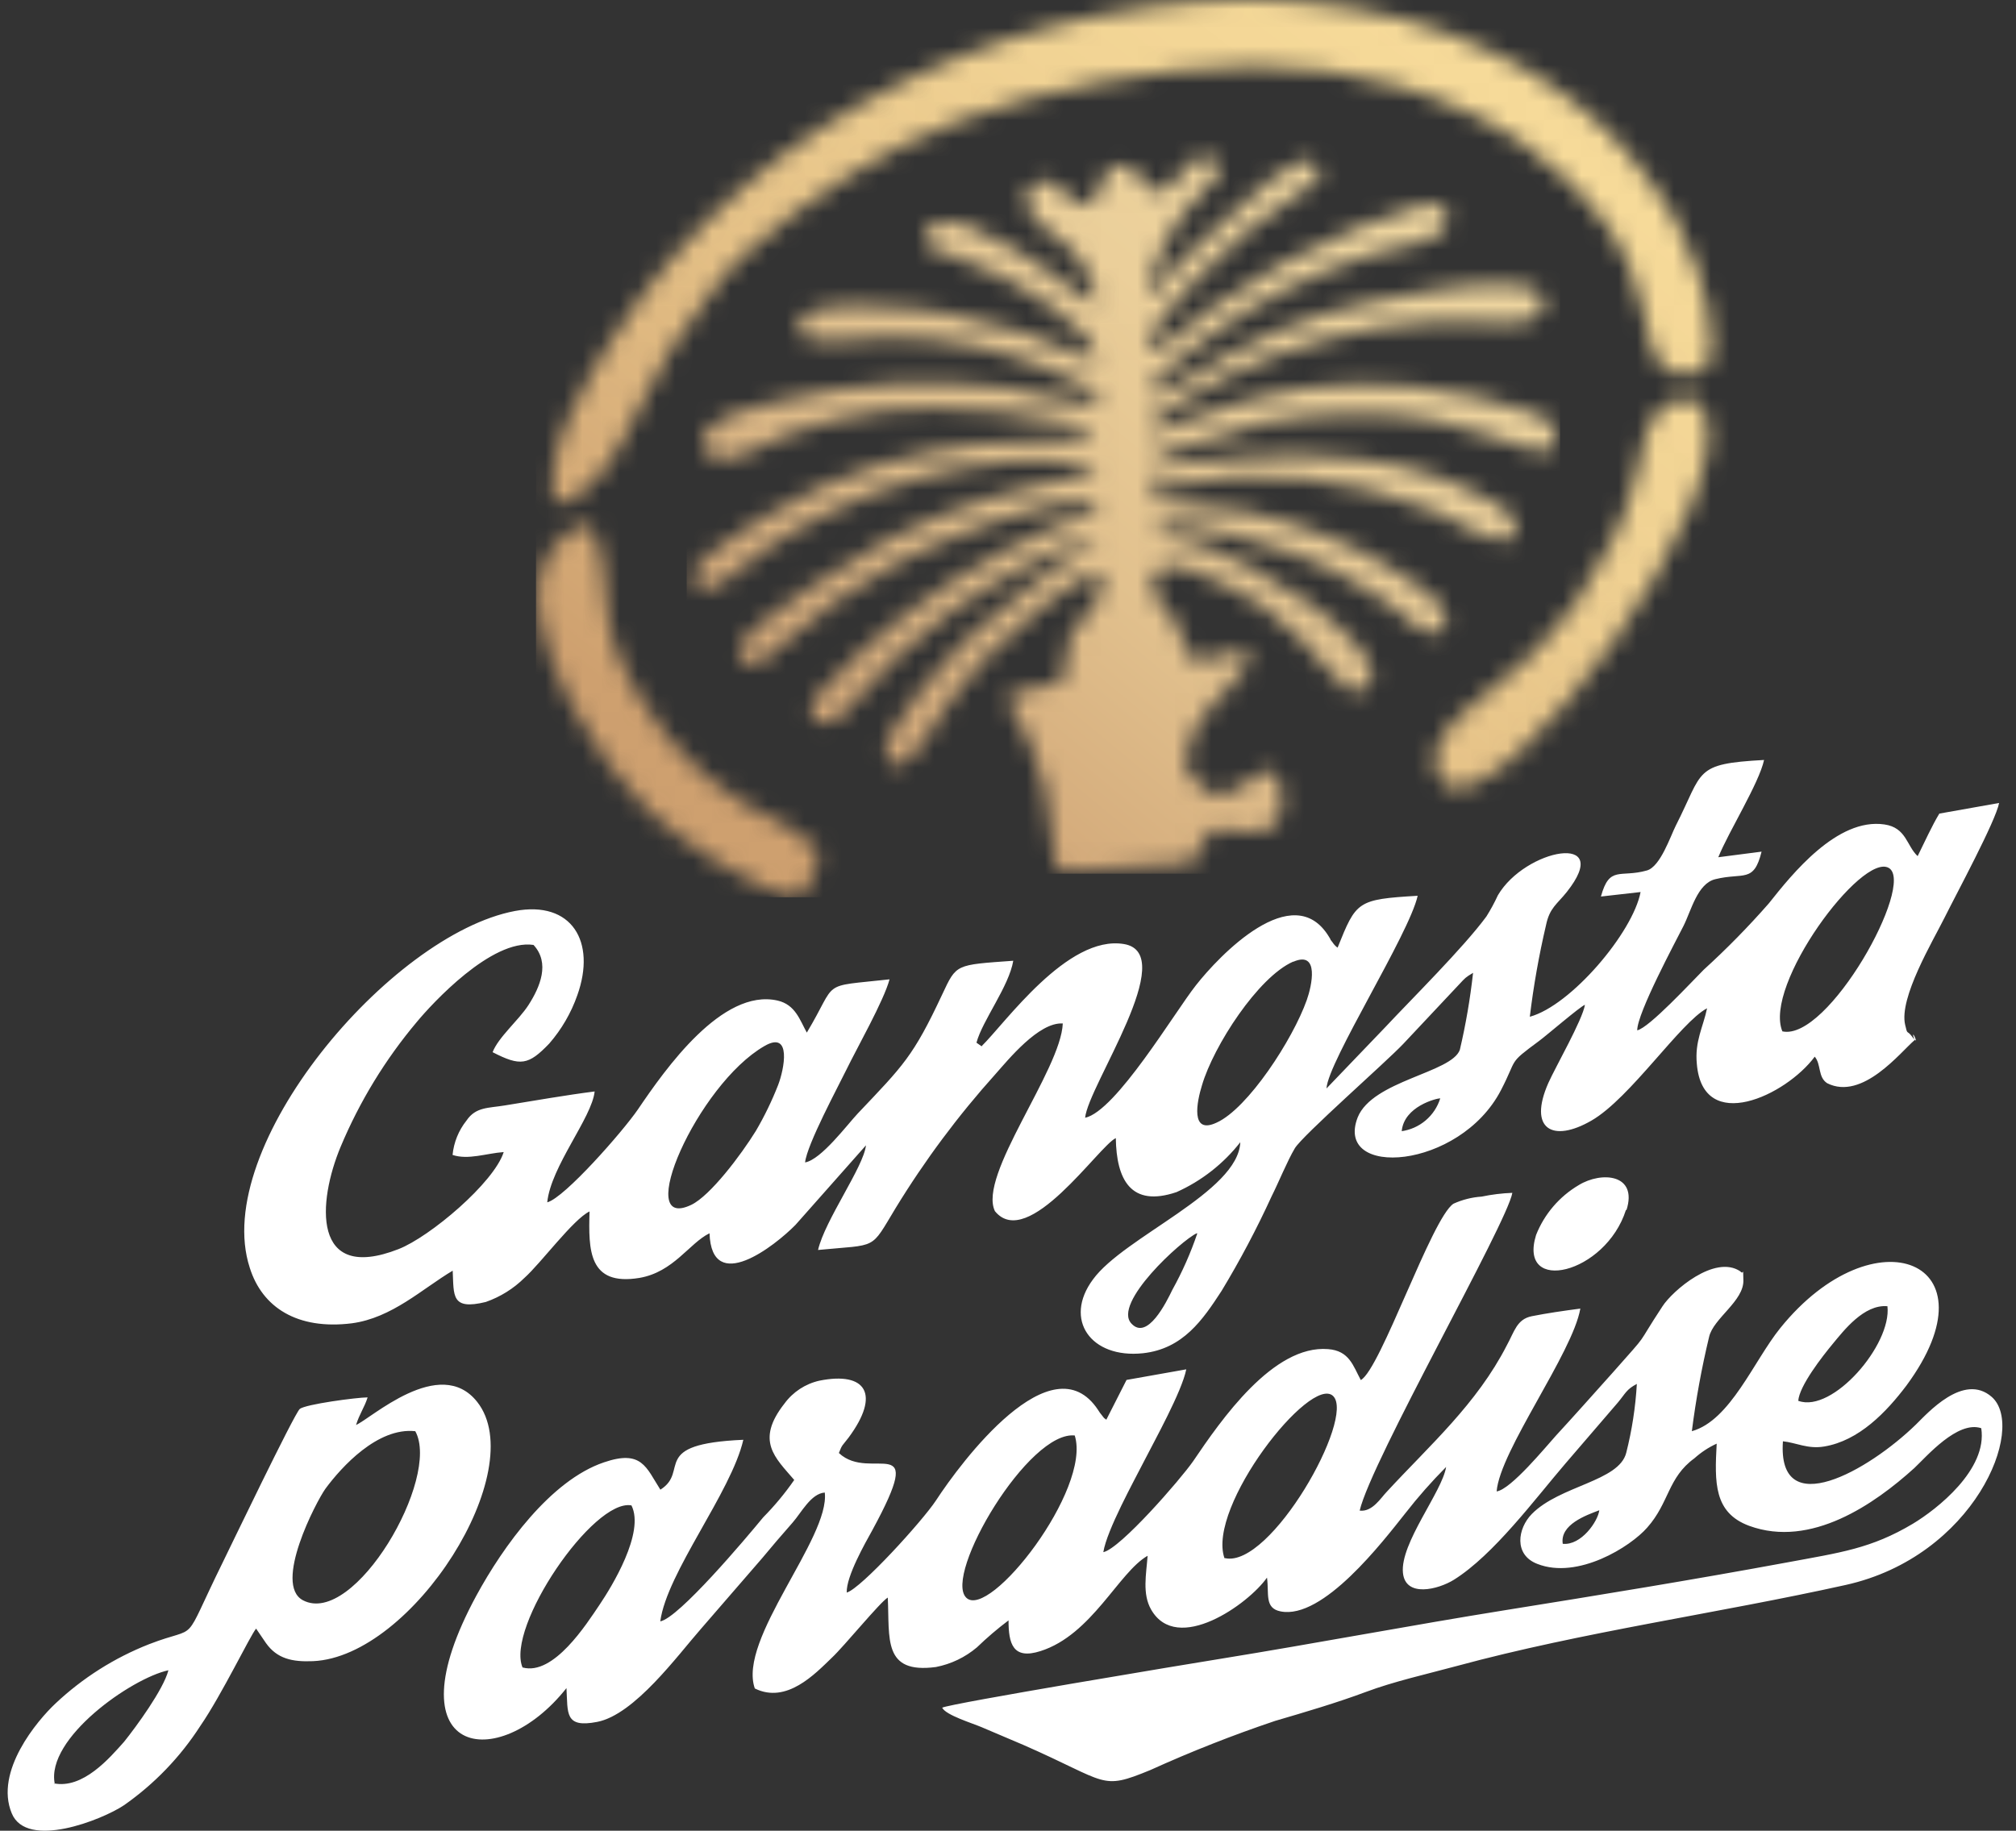 <svg width="109" height="99" viewBox="0 0 109 99" fill="none" xmlns="http://www.w3.org/2000/svg">
<rect x="0" y="0" width="109" height="99" fill="#333333" stroke="none"/>
<g clip-path="url(#clip0_2931_3)">
<mask id="mask0_2931_3" style="mask-type:luminance" maskUnits="userSpaceOnUse" x="37" y="8" width="48" height="40">
<path d="M63.377 24.398C64.017 24.364 66.83 23.191 68.158 22.901C70.052 22.509 71.984 22.333 73.918 22.375C79.873 22.455 82.456 24.897 84.034 24.27C84.325 22.867 83.643 22.61 82.591 22.246C81.724 21.941 80.839 21.689 79.941 21.491C69.972 19.238 64.476 23.029 62.156 23.427C62.338 22.435 63.255 22.125 64.064 21.606C64.801 21.146 65.562 20.727 66.344 20.351C69.858 18.614 73.687 17.607 77.6 17.39C80.237 17.256 83.67 18.065 83.441 16.244C83.151 14.113 73.156 16.46 71.578 16.986C69.847 17.534 68.172 18.243 66.573 19.104C65.353 19.778 62.925 21.437 61.994 21.329C62.055 20.655 64.732 18.631 65.447 18.139C68.128 16.184 71.116 14.691 74.289 13.722C75.206 13.431 76.177 13.317 76.987 13.047C78.821 12.474 78.646 10.565 76.744 11.132L73.372 12.325C70.602 13.457 67.972 14.905 65.535 16.642C64.186 17.627 62.803 19.09 61.933 18.921C62.021 18.335 62.54 17.869 62.85 17.181C63.514 16.497 64.142 15.778 64.732 15.03C66.474 13.18 68.441 11.556 70.586 10.194C71.261 9.816 71.699 9.392 71.045 8.805C70.202 8.043 67.059 11.159 66.371 11.813C65.98 12.191 62.54 15.185 62.513 15.859C61.974 15.603 62.196 15.92 62.169 15.273L62.736 13.674C64.408 10.026 66.647 9.668 65.751 8.724C64.017 7.564 64.179 10.653 62.082 10.302C61.643 9.729 61.367 8.542 60.2 9.034C59.472 9.338 59.654 10.43 58.952 11.057C57.401 11.226 57.253 8.946 55.627 10.127C55.148 11.833 56.531 12.312 57.516 13.135C58.509 13.952 59.147 15.122 59.296 16.399C58.527 16.257 56.403 14.288 54.67 13.377C53.835 12.899 52.972 12.472 52.087 12.096C50.812 11.671 49.389 12.4 50.286 13.398C51.2 13.814 52.14 14.175 53.098 14.477C55.034 15.259 59.168 17.707 59.303 19.501C58.629 19.441 56.389 18.341 55.519 18.038C54.172 17.592 52.795 17.241 51.399 16.986C50.259 16.756 42.058 15.637 43.346 18.051C43.737 18.787 46.866 18.24 47.946 18.24C49.52 18.226 51.091 18.38 52.633 18.699C53.977 18.988 55.293 19.396 56.565 19.919C57.428 20.284 59.458 21.005 59.546 21.889C59.215 22.051 55.189 21.093 54.272 20.958C50.194 20.45 46.057 20.702 42.071 21.7C40.304 22.199 37.755 22.617 38.078 24.121C38.456 25.855 41.68 23.858 42.698 23.447C44.384 22.843 46.13 22.421 47.905 22.186C50.414 21.815 58.089 22.287 59.215 23.663C58.015 24.155 49.773 22.658 41.167 28.053C40.398 28.511 39.656 29.011 38.942 29.55C38.315 30.05 37.06 30.67 37.701 31.756C38.335 32.397 40.034 30.63 41.464 29.645C42.684 28.828 43.967 28.111 45.302 27.5C48.276 26.103 51.471 25.236 54.744 24.937C56.227 24.937 58.042 24.85 59.316 25.396C59.107 25.605 59.276 25.484 58.993 25.645L56.295 26.185C55.294 26.4 54.306 26.668 53.334 26.988C51.52 27.567 49.754 28.288 48.053 29.146C47.062 29.645 40.007 33.907 39.96 35.162C39.96 35.924 40.068 35.634 40.223 35.769C40.938 36.329 42.01 35.094 42.368 34.771C44.273 33.048 46.384 31.569 48.654 30.367C50.481 29.416 56.875 26.637 59.323 27.197C59.155 27.871 59.566 27.399 58.831 27.77L57.091 28.444C53.294 30.073 49.793 32.32 46.731 35.094C46.111 35.654 45.544 36.281 45.025 36.794C44.398 37.408 43.636 37.859 43.959 38.986C45.173 39.33 45.517 38.73 46.097 38.028C47.586 36.269 49.269 34.685 51.115 33.307C53.139 31.803 57.091 29.449 59.472 29.045C58.46 29.847 57.01 30.697 55.958 31.506C54.906 32.316 53.671 33.287 52.68 34.204C51.857 34.98 47.177 39.734 47.959 41.11C49.193 42.513 50.522 38.332 53.26 35.573C54.238 34.575 58.129 30.974 59.539 30.98C59.66 33.415 58.109 33.294 57.812 34.541C57.624 35.04 57.738 35.89 57.394 36.922C56.612 37.124 55.068 37.253 54.501 37.596C54.501 38.237 55.344 39.384 55.648 40.051C55.981 40.891 56.265 41.748 56.497 42.621C56.733 44.091 56.848 45.595 57.124 47.018C57.563 47.214 63.687 46.661 64.476 46.654L65.15 45.305L65.71 44.833C66.688 44.833 68.125 45.251 68.772 44.732C69.419 44.213 69.372 42.985 69.258 42.608C68.657 40.584 67.7 42.439 66.526 42.85C65.353 43.262 64.914 42.567 64.503 42.034C64.503 41.987 64.287 41.744 64.273 41.724L64.085 41.515C64.328 40.605 64.085 40.348 64.591 39.444C65.467 37.799 67.45 36.619 67.666 35.249C67.081 35.164 66.484 35.248 65.946 35.492C63.653 36.227 64.55 35.142 63.336 33.294C62.662 32.221 62.243 32.714 62.378 30.96C63.464 30.286 64.166 30.724 65.4 31.25C70.202 33.273 71.402 36.153 72.259 36.612C72.704 37.468 73.668 37.799 74.195 36.72C74.484 34.615 67.868 30.225 64.139 29.233C63.707 29.119 62.601 29.058 62.439 28.627C63.909 27.75 70.074 29.928 71.207 30.441C72.431 31.009 73.61 31.67 74.734 32.417C76.575 33.59 76.885 34.737 78.106 34.056C78.551 32.532 76.312 31.446 75.537 30.94C74.324 30.153 73.034 29.493 71.686 28.971C70.226 28.398 68.721 27.947 67.187 27.622C66.344 27.453 62.338 27.21 62.034 26.988C62.169 26.408 62.243 26.502 62.945 26.313C67.824 25.27 72.904 25.727 77.519 27.622C79.448 28.404 80.676 29.645 81.856 29.038C82.18 27.932 81.451 27.574 80.615 27.102C78.457 25.905 76.086 25.142 73.635 24.856C68.239 24.182 66.607 24.944 62.048 25.254C62.237 24.89 62.21 25.025 62.574 24.816C63.174 24.465 62.891 24.816 63.248 24.297" fill="white"/>
</mask>
<g mask="url(#mask0_2931_3)">
<path d="M84.351 7.577H37.127V47.248H84.351V7.577Z" fill="url(#paint0_linear_2931_3)"/>
</g>
<path fill-rule="evenodd" clip-rule="evenodd" d="M19.249 77.064C19.438 76.451 19.708 76.107 19.876 75.567C19.31 75.567 16.504 75.938 16.207 76.194C15.911 76.451 12.383 83.802 12.046 84.483C9.739 89.171 10.893 87.815 8.06 88.914C6.186 89.65 4.469 90.738 3.002 92.118C2.024 93.035 -0.31 95.787 0.635 98.059C1.444 100.029 5.518 98.417 6.705 97.621C8.346 96.473 9.748 95.016 10.832 93.332C11.985 91.659 13.53 88.442 13.847 88.071L14.38 88.853C14.98 89.697 15.789 89.879 16.929 89.831C22.324 89.589 28.705 79.506 25.805 75.817C23.781 73.24 20.011 76.761 19.235 77.064M22.453 77.395C23.849 79.917 19.161 87.99 16.383 86.54C14.757 85.684 17.098 81.199 17.597 80.504C18.473 79.317 20.422 77.179 22.446 77.395H22.453ZM73.514 81.691C74.141 78.993 81.472 66.179 81.769 64.506C81.212 64.527 80.656 64.595 80.11 64.709C79.583 64.744 79.067 64.875 78.586 65.093C77.412 65.862 74.64 74.05 73.575 74.63C73.157 73.854 72.954 73.045 71.808 72.957C68.834 72.714 66.021 76.788 64.504 79.027C63.829 79.998 60.572 83.748 59.654 83.937C59.843 82.743 61.307 80.099 61.873 78.987C62.44 77.874 63.897 75.257 64.139 74.05L60.909 74.623L59.816 76.774C59.661 76.646 59.762 76.774 59.574 76.531C59.498 76.443 59.431 76.348 59.371 76.248C56.876 72.465 51.952 79.074 50.603 81.145C49.868 82.257 46.557 85.9 45.781 86.122C45.748 85.239 46.793 83.424 47.164 82.75C50.185 77.186 47.09 80.207 45.356 78.575C45.545 78.09 45.525 78.211 45.883 77.739C47.616 75.398 46.833 74.157 44.304 74.663C43.546 74.833 42.875 75.271 42.416 75.898C40.824 77.921 41.917 78.831 42.942 80.032C42.442 80.754 41.88 81.43 41.263 82.055C40.298 83.229 36.703 87.491 35.699 87.68C36.056 85.029 39.536 80.7 40.19 77.86C35.058 78.083 37.317 79.546 35.705 80.558C34.93 79.344 34.7 78.379 32.65 79.081C29.764 80.059 27.201 83.627 25.757 86.284C21.036 94.991 26.911 95.989 30.627 91.288C30.708 92.637 30.512 93.46 32.286 93.116C34.309 92.725 36.636 89.521 37.904 88.078C39.064 86.729 39.927 85.751 41.209 84.261C41.768 83.586 42.22 83.06 42.854 82.338C43.333 81.792 43.846 80.767 44.594 80.713C44.878 83.175 39.873 88.644 40.811 91.308C42.531 92.158 44.068 90.519 44.979 89.643C45.653 89.009 47.582 86.641 48 86.392C48.108 88.604 47.717 90.533 50.603 90.148C51.422 89.989 52.186 89.622 52.822 89.083C53.361 88.563 53.931 88.076 54.529 87.626C54.529 88.867 54.751 89.771 56.262 89.285C59.034 88.402 60.491 85.016 62.049 84.132C61.974 85.131 61.752 86.189 62.237 87.039C63.64 89.494 67.505 86.743 68.503 85.313C68.624 86.183 68.355 86.965 69.238 87.14C71.531 87.599 74.762 83.37 75.983 81.833C76.666 80.955 77.403 80.119 78.188 79.33C77.972 80.679 75.692 83.458 75.854 85.056C75.989 86.405 77.756 85.96 78.613 85.427C80.764 84.079 82.997 81.057 84.635 79.148L87.475 75.844C87.893 75.344 87.933 75.135 88.5 74.839C88.428 76.095 88.236 77.342 87.927 78.562C87.536 80.113 84.339 80.329 82.821 81.873C82.052 82.655 81.837 84.079 83.118 84.571C85.31 85.434 88.163 83.64 89.06 82.608C90.26 81.259 90.166 79.91 91.616 78.858C91.974 78.536 92.378 78.269 92.817 78.069C92.702 80.174 92.661 81.806 94.577 82.514C97.915 83.734 101.355 81.334 103.5 79.391C104.174 78.757 105.84 76.808 107.121 77.233C107.472 79.472 104.714 81.624 103.425 82.399C101.166 83.748 99.5 83.957 96.634 84.49C91.522 85.434 86.517 86.25 81.344 87.08C76.306 87.889 71.106 88.874 65.994 89.703C64.308 89.973 51.372 92.118 50.941 92.347C51.136 92.752 52.586 93.19 53.085 93.406L55.352 94.37C59.965 96.394 59.472 96.839 62.197 95.719C64.399 94.72 66.65 93.833 68.941 93.062C70.553 92.59 72.314 92.07 73.845 91.497C75.376 90.924 77.136 90.533 78.761 90.094C85.573 88.246 92.837 87.255 99.79 85.711C106.744 84.166 109.576 77.226 107.695 75.547C106.164 74.198 104.187 76.457 103.587 77.037C101.038 79.519 96.088 82.352 96.398 77.941C97.113 78.015 97.747 78.373 98.623 78.224C100.512 77.914 101.996 76.356 103.081 74.92C108.045 68.175 101.348 65.511 96.256 71.817C94.826 73.584 93.558 76.815 91.474 77.395C91.692 75.682 92.002 73.982 92.405 72.303C92.628 71.291 94.307 70.354 94.26 69.214C94.226 68.378 94.307 69.005 94.091 68.749C92.709 67.825 90.429 69.807 89.889 70.637C88.325 73.018 89.309 71.838 87.192 74.232C85.984 75.581 85.135 76.538 84.123 77.638C83.59 78.224 81.695 80.544 80.919 80.652C81.095 78.447 85.02 73.186 85.445 70.765C84.568 70.88 83.631 71.015 82.821 71.177C82.012 71.338 81.884 71.999 81.472 72.748C79.84 75.931 77.311 78.143 74.984 80.666C74.661 80.996 74.209 81.765 73.528 81.691H73.514ZM97.227 75.756C97.281 74.947 98.536 73.341 99.102 72.66C99.669 71.979 100.775 70.522 102.049 70.637C102.286 72.721 99.082 76.424 97.241 75.756H97.227ZM66.203 84.261C65.239 81.482 70.864 74.319 72.078 75.493C73.291 76.666 68.705 84.807 66.237 84.261H66.203ZM58.11 77.631C59.02 80.538 53.49 87.626 52.242 86.398C50.995 85.171 55.635 77.294 58.144 77.631H58.11ZM84.494 83.485C84.332 82.446 85.755 81.941 86.47 81.671C86.396 82.271 85.492 83.586 84.494 83.485ZM28.253 90.175C27.335 87.997 32.084 81.023 34.141 81.408C34.882 82.878 33.055 85.832 32.428 86.763C31.706 87.835 29.939 90.621 28.266 90.175H28.253ZM96.371 55.779C95.319 53.284 100.667 46.081 102.124 46.937C103.58 47.794 98.839 56.332 96.364 55.772L96.371 55.779ZM69.926 52.009C71.356 51.389 70.924 53.324 70.654 54.08C69.899 56.211 67.471 59.947 65.778 60.709C64.342 61.384 64.713 59.569 64.989 58.686C65.61 56.568 68.024 52.832 69.919 52.002L69.926 52.009ZM41.33 56.568C42.827 55.698 42.396 57.836 42.072 58.672C41.736 59.532 41.332 60.365 40.865 61.161C40.069 62.449 38.41 64.655 37.378 65.154C34.201 66.671 37.688 58.666 41.33 56.568ZM75.787 61.175C75.908 59.826 77.675 59.394 77.871 59.394C77.726 59.861 77.45 60.278 77.076 60.593C76.702 60.909 76.245 61.11 75.76 61.175H75.787ZM53.085 56.589L52.795 56.386C53.119 55.179 54.549 53.351 54.785 51.955C51.649 52.184 51.723 52.117 50.947 53.769C49.369 57.142 48.843 57.614 46.375 60.217C45.815 60.81 44.399 62.712 43.529 62.861C43.63 61.889 45.323 58.753 45.768 57.836C46.328 56.683 47.791 54.107 48.095 52.96C44.257 53.385 45.35 52.96 43.623 55.84C43.245 55.165 43.009 54.329 42.038 54.107C39.044 53.432 35.968 57.816 34.491 59.994C33.689 61.168 30.526 64.776 29.588 65.019C29.784 63.077 32.003 60.446 32.151 59.023C30.566 59.225 28.927 59.516 27.295 59.779C26.405 59.927 25.724 59.853 25.224 60.595C24.797 61.129 24.535 61.775 24.469 62.456C25.319 62.739 26.297 62.368 27.234 62.301C26.708 63.96 23.242 66.887 21.549 67.548C16.828 69.396 17.178 64.978 18.419 62.011C19.442 59.568 20.829 57.294 22.534 55.267C23.35 54.282 26.58 50.761 28.846 51.099C29.75 52.077 29.204 53.371 28.57 54.356C28.03 55.186 26.951 56.083 26.634 56.899C28.138 57.674 28.57 57.607 29.696 56.433C30.362 55.667 30.877 54.781 31.213 53.823C32.252 50.916 30.91 48.691 27.841 49.264C21.097 50.539 11.378 62.031 13.503 68.553C14.177 70.711 16.086 71.925 19.02 71.561C21.198 71.271 22.83 69.693 24.476 68.715C24.543 70.064 24.381 70.866 26.263 70.408C27.051 70.133 27.768 69.686 28.361 69.099C29.251 68.303 30.991 65.936 31.875 65.511C31.814 67.602 31.814 69.558 34.572 69.106C36.42 68.789 37.27 67.224 38.362 66.692C38.477 70.064 41.903 67.366 43.009 66.24L46.82 61.937C46.699 63.097 44.601 65.983 44.23 67.595C47.494 67.278 47.029 67.636 48.425 65.329C49.998 62.754 51.804 60.33 53.821 58.086C54.495 57.33 56.161 55.26 57.462 55.347C57.361 57.87 52.856 63.569 53.794 65.498C55.574 67.676 59.418 61.964 60.329 61.546C60.363 63.771 61.125 65.309 63.613 64.466C64.964 63.86 66.147 62.934 67.06 61.768C66.952 64.466 60.774 66.88 59.095 69.187C57.483 71.359 58.98 73.476 61.792 73.18C63.964 72.944 65.03 71.372 66.048 69.807C67.044 68.16 67.944 66.458 68.746 64.709C69.144 63.913 69.596 62.793 70.007 62.099C70.418 61.404 74.937 57.438 75.868 56.454L79.098 53.014C79.186 52.919 79.286 52.835 79.395 52.764L79.645 52.609C79.49 54.01 79.252 55.399 78.93 56.771C78.485 58.018 74.209 58.43 73.406 60.426C72.125 63.737 78.91 63.265 81.149 58.962C82.079 57.175 81.493 57.566 83.206 56.298C83.604 56.008 85.425 54.437 85.694 54.336C85.566 55.145 84.096 57.708 83.712 58.571C82.612 61.074 83.954 61.809 86.052 60.595C88.149 59.381 90.867 55.273 92.297 54.525C92.088 55.536 91.623 56.305 91.744 57.539C92.068 61.364 96.56 59.246 98.118 57.142C98.475 57.56 98.279 58.248 98.792 58.578C100.701 59.536 102.764 56.885 103.513 56.251C103.223 55.374 103.897 56.757 103.385 56.062C103.088 55.664 103.142 56.015 103.007 55.422C102.663 53.965 104.504 50.896 105.138 49.622C105.772 48.347 107.91 44.388 108.086 43.423L104.855 43.997C104.464 44.638 104.046 45.562 103.682 46.297C103.081 45.737 103.075 44.759 101.888 44.584C99.332 44.206 96.883 47.281 95.636 48.853C94.531 50.115 93.356 51.312 92.115 52.441C91.441 53.115 89.168 55.577 88.52 55.718C88.52 54.774 90.604 50.903 91.022 50.073C91.441 49.244 91.771 47.78 92.742 47.544C94.273 47.167 94.82 47.774 95.244 46.054L92.904 46.357C93.471 44.955 95.103 42.365 95.379 41.097C91.555 41.306 92.122 41.67 90.611 44.638C90.314 45.224 89.775 46.863 89.046 47.072C87.59 47.484 87.023 46.782 86.558 48.482L88.702 48.239C88.284 50.431 84.932 54.383 82.713 54.983C82.914 53.316 83.207 51.661 83.59 50.026C83.786 49.089 84.177 48.907 84.71 48.239C87.3 44.975 82.464 45.892 80.987 48.414C80.805 48.809 80.597 49.192 80.366 49.561C79.119 51.254 76.32 54.026 74.876 55.57L71.72 58.861C71.794 57.418 76.185 50.525 76.65 48.441C73.373 48.637 73.332 48.731 72.32 51.247C72.213 51.171 72.121 51.075 72.051 50.964C71.808 50.653 72.051 50.964 71.855 50.66C69.919 47.463 65.9 51.699 64.659 53.284C63.512 54.734 60.336 60.089 58.67 60.446C58.832 58.706 63.822 51.557 60.767 51.051C57.712 50.545 54.353 55.327 53.059 56.589H53.085ZM64.733 66.705C64.376 67.76 63.924 68.78 63.384 69.754C63.06 70.428 62.035 72.498 61.179 71.581C60.12 70.489 63.903 67.049 64.706 66.692L64.733 66.705ZM87.94 65.437C88.561 63.481 86.591 63.333 85.357 64.088C84.31 64.706 83.498 65.655 83.051 66.786C82.052 70.016 86.807 68.91 87.913 65.424L87.94 65.437ZM2.961 96.461C2.462 94.006 7.116 90.749 9.105 90.324C8.836 91.369 7.345 93.399 6.711 94.188C5.929 95.065 4.479 96.771 2.887 96.434L2.961 96.461Z" fill="white"/>
<mask id="mask1_2931_3" style="mask-type:luminance" maskUnits="userSpaceOnUse" x="29" y="0" width="64" height="49">
<path d="M89.383 18.975C89.457 19.257 89.6 19.517 89.8 19.729C89.999 19.941 90.249 20.1 90.526 20.192C90.803 20.283 91.098 20.303 91.385 20.251C91.672 20.199 91.941 20.076 92.168 19.893C93.173 19.104 91.858 14.275 91.325 13.62C90.812 11.597 88.256 8.474 86.995 7.186C85.153 5.381 83.013 3.907 80.669 2.829C68.219 -3.24 50.488 1.035 40.169 10.147C37.49 12.465 35.155 15.154 33.236 18.132C31.637 20.689 29.344 24.351 29.985 27.237C32.245 27.021 33.641 23.953 34.565 22.058C35.565 19.886 36.831 17.847 38.335 15.988C39.974 13.29 45.544 9.486 48.728 7.894C52.977 5.783 57.934 4.522 63.464 3.848C69.406 3.113 74.714 3.848 79.469 6.121C81.526 7.069 83.399 8.375 84.999 9.978C88.317 13.384 88.304 14.821 89.362 18.989M85.168 32.653C82.551 35.951 82.551 35.648 79.097 38.561C78.201 39.323 76.703 41.158 78.275 42.54C81.741 43.99 94.198 26.826 92.141 22.26C91.71 21.08 90.118 21.585 89.511 22.435C88.904 23.285 88.749 24.567 88.486 25.625C87.865 28.323 86.604 30.387 85.168 32.653ZM31.975 28.397C30.241 28.397 28.987 30.569 29.075 32.248C29.291 36.173 32.325 41.117 35.016 43.788C36.453 45.204 40.925 48.394 43.265 48.509C43.757 47.356 44.283 47.639 44.196 45.879C43.661 45.385 43.068 44.959 42.428 44.611C39.187 43.23 36.468 40.854 34.666 37.826C31.772 33.166 33.486 31.918 31.968 28.397H31.975Z" fill="white"/>
</mask>
<g mask="url(#mask1_2931_3)">
<path d="M94.205 -3.268H28.98V48.522H94.205V-3.268Z" fill="url(#paint1_linear_2931_3)"/>
</g>
</g>
<defs>
<linearGradient id="paint0_linear_2931_3" x1="47.183" y1="43.747" x2="74.025" y2="11.401" gradientUnits="userSpaceOnUse">
<stop stop-color="#CFA274"/>
<stop offset="0.04" stop-color="#D1A677"/>
<stop offset="0.41" stop-color="#E1C08D"/>
<stop offset="0.74" stop-color="#EBCF9A"/>
<stop offset="1" stop-color="#EED59F"/>
</linearGradient>
<linearGradient id="paint1_linear_2931_3" x1="43.953" y1="45.697" x2="77.075" y2="2.384" gradientUnits="userSpaceOnUse">
<stop stop-color="#CEA06F"/>
<stop offset="0.03" stop-color="#D0A371"/>
<stop offset="0.42" stop-color="#E5C187"/>
<stop offset="0.76" stop-color="#F1D394"/>
<stop offset="1" stop-color="#F6DA99"/>
</linearGradient>
<clipPath id="clip0_2931_3">
<rect width="107.849" height="99" fill="white" transform="translate(0.414)"/>
</clipPath>
</defs>
</svg>
